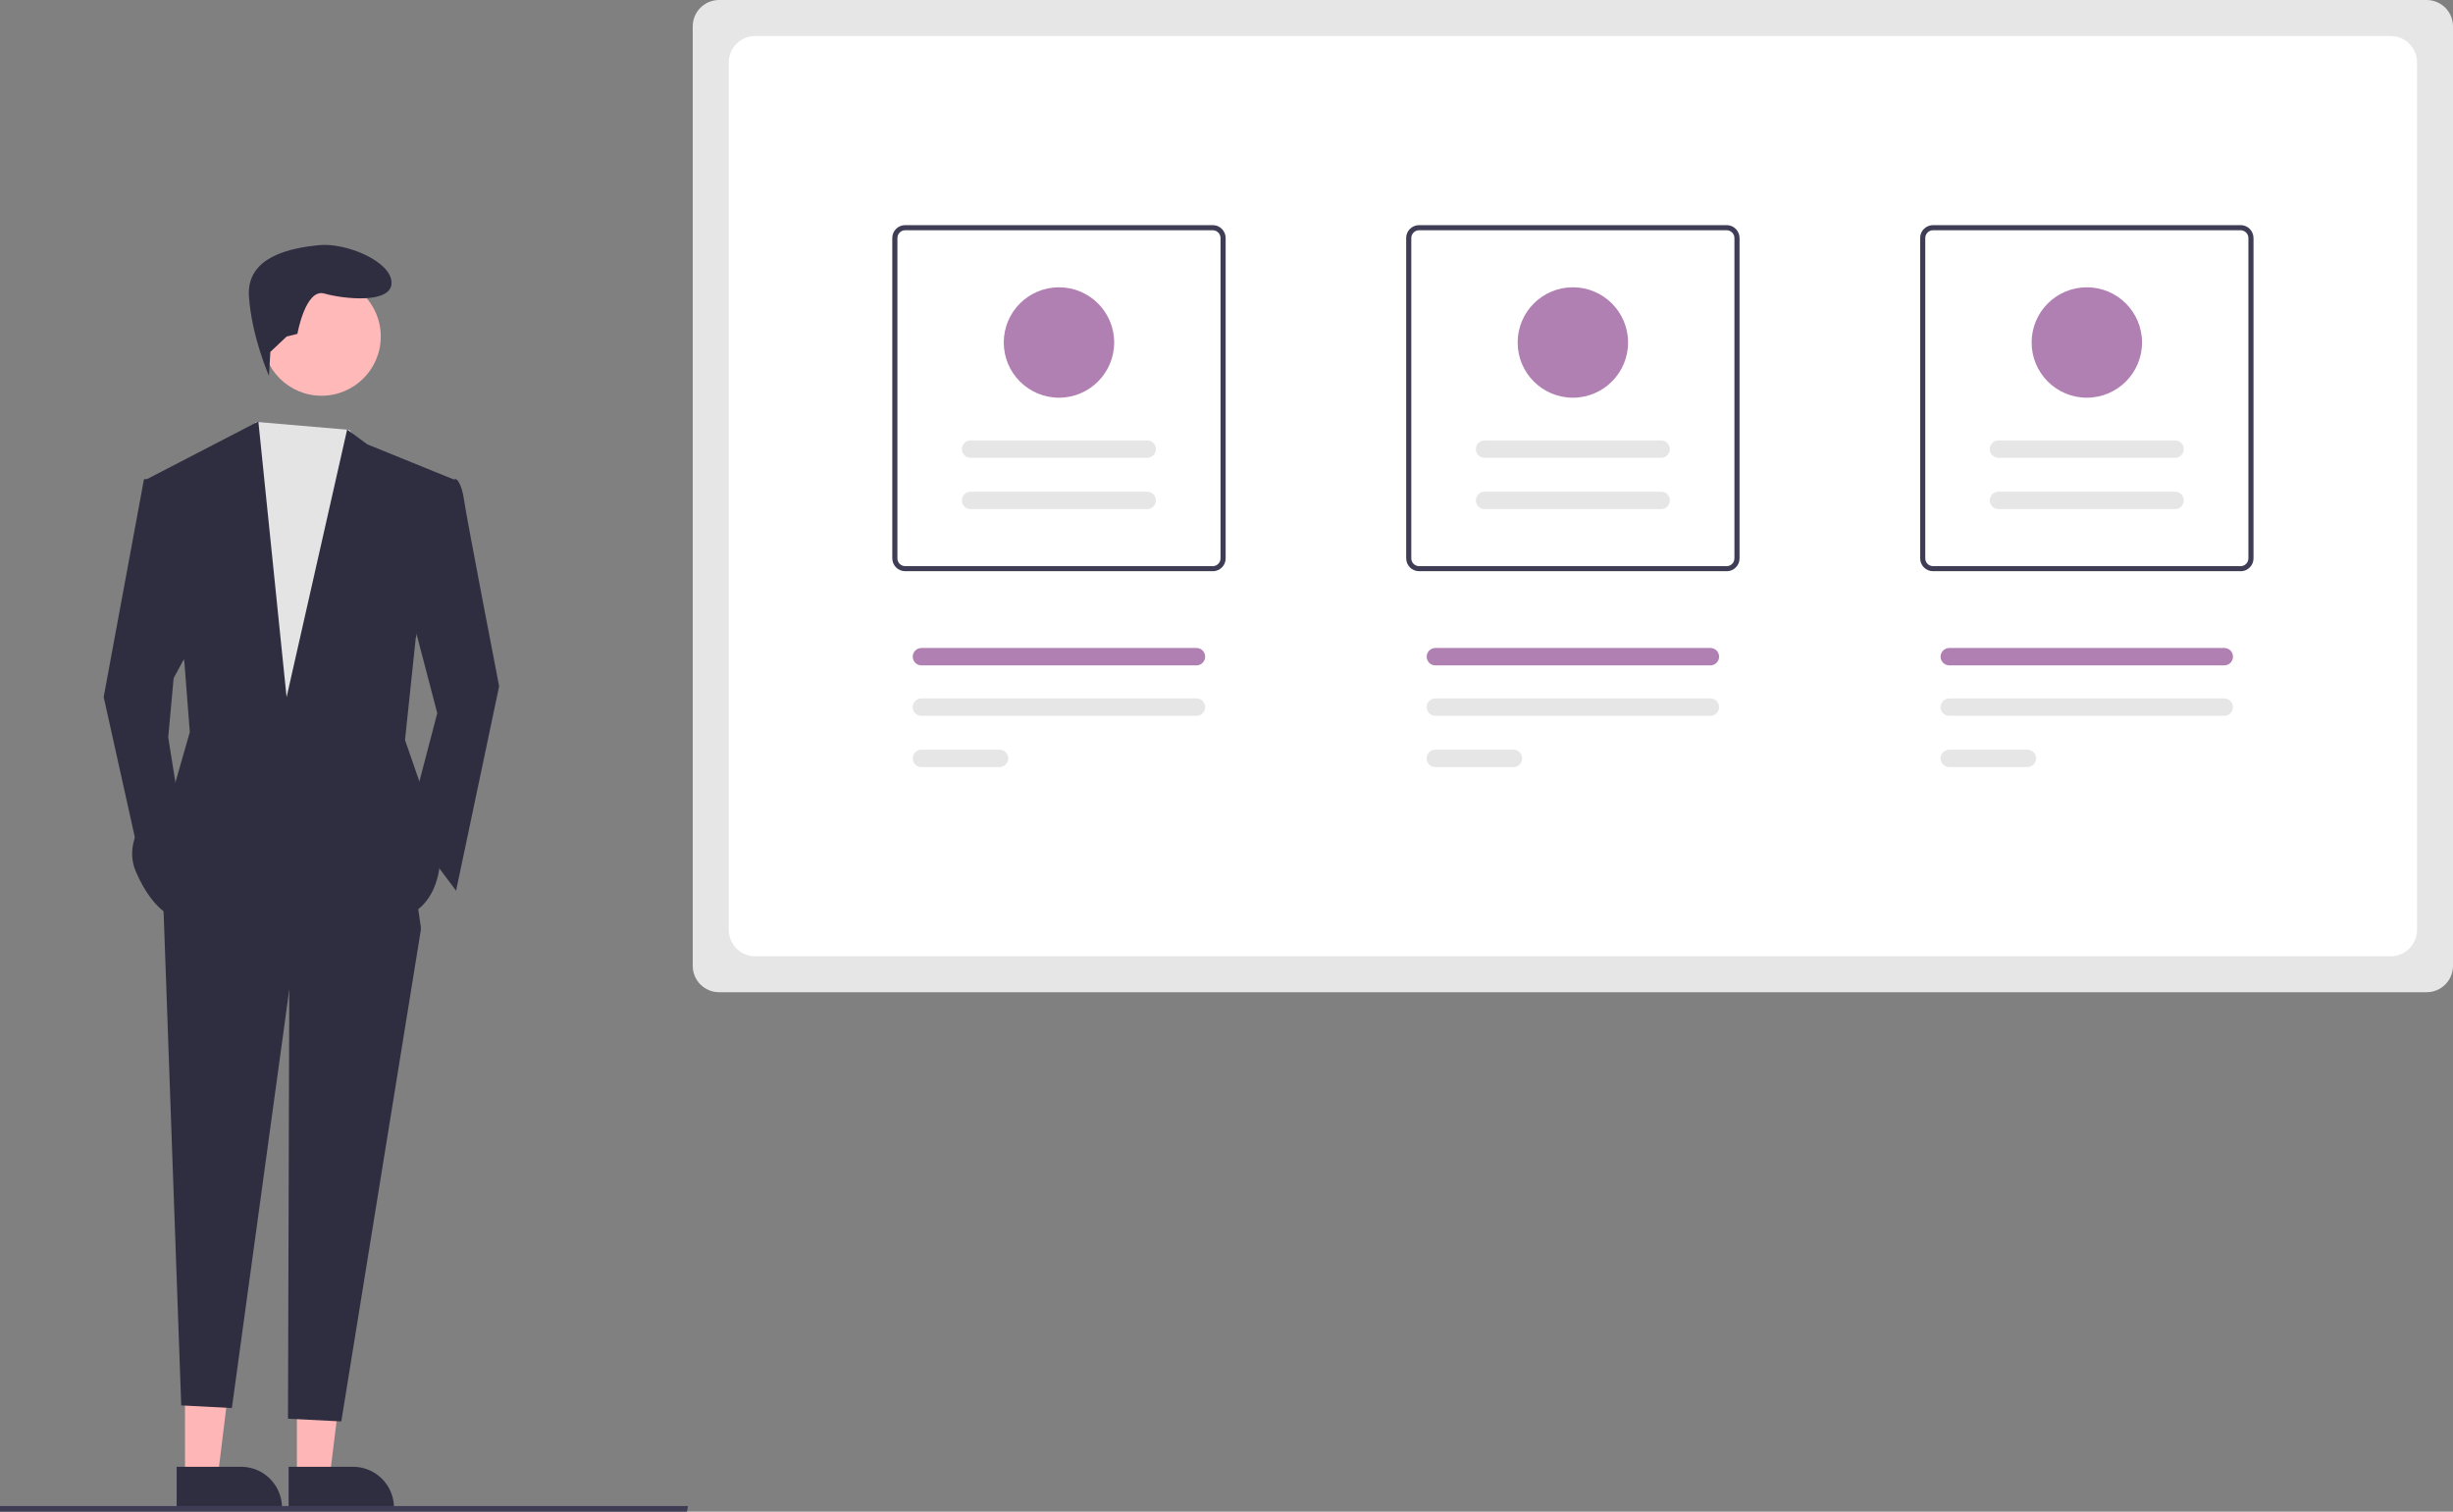 <?xml version="1.0" encoding="UTF-8"?><svg id="_レイヤー_2" xmlns="http://www.w3.org/2000/svg" width="349.22" height="215.21" viewBox="0 0 349.22 215.21"><rect x="0" y="0" width="349.22" height="215.21" fill="#808080" stroke="none"/><defs><style>.cls-1{fill:#e6e6e6;}.cls-2{fill:#fff;}.cls-3{fill:#ffb9b9;}.cls-4{fill:#ffb6b6;}.cls-5{fill:#e4e4e4;}.cls-6{fill:#b180b3;}.cls-7{fill:#3f3d56;}.cls-8{fill:#2f2e41;}</style></defs><g id="_デザイン"><g><path class="cls-1" d="M345.46,141.26H102.38c-2.08,0-3.76-1.68-3.76-3.76V3.76c0-2.08,1.68-3.76,3.76-3.76h243.08c2.08,0,3.76,1.68,3.76,3.76V137.5c0,2.08-1.68,3.76-3.76,3.76Z"/><path class="cls-2" d="M340.33,136.14H107.51c-2.08,0-3.76-1.68-3.76-3.76V8.89c0-2.08,1.68-3.76,3.76-3.76h232.83c2.08,0,3.76,1.68,3.76,3.76v123.49c0,2.08-1.68,3.76-3.76,3.76Z"/><path class="cls-7" d="M172.66,81.32h-43.8c-1.01,0-1.82-.82-1.83-1.83V33.88c0-1.01,.82-1.82,1.83-1.83h43.8c1.01,0,1.82,.82,1.83,1.83v45.62c0,1.01-.82,1.82-1.83,1.83Zm-43.8-48.54c-.6,0-1.09,.49-1.1,1.1v45.62c0,.6,.49,1.09,1.1,1.1h43.8c.6,0,1.09-.49,1.1-1.1V33.88c0-.6-.49-1.09-1.1-1.1h-43.8Z"/><path class="cls-7" d="M245.82,81.32h-43.8c-1.01,0-1.82-.82-1.83-1.83V33.88c0-1.01,.82-1.82,1.83-1.83h43.8c1.01,0,1.82,.82,1.83,1.83v45.62c0,1.01-.82,1.82-1.83,1.83Zm-43.8-48.54c-.6,0-1.09,.49-1.1,1.1v45.62c0,.6,.49,1.09,1.1,1.1h43.8c.6,0,1.09-.49,1.1-1.1V33.88c0-.6-.49-1.09-1.1-1.1h-43.8Z"/><path class="cls-7" d="M318.99,81.32h-43.8c-1.01,0-1.82-.82-1.83-1.83V33.88c0-1.01,.82-1.82,1.83-1.83h43.8c1.01,0,1.82,.82,1.83,1.83v45.62c0,1.01-.82,1.82-1.83,1.83Zm-43.8-48.54c-.6,0-1.09,.49-1.1,1.1v45.62c0,.6,.49,1.09,1.1,1.1h43.8c.6,0,1.09-.49,1.1-1.1V33.88c0-.6-.49-1.09-1.1-1.1h-43.8Z"/><path class="cls-1" d="M142.3,109.21c.68,0,1.24-.55,1.24-1.24s-.55-1.24-1.24-1.24h-11.12c-.68,0-1.24,.55-1.24,1.24,0,.68,.55,1.24,1.24,1.24h11.12Z"/><path class="cls-1" d="M170.33,101.91c.68,0,1.24-.55,1.24-1.24,0-.68-.55-1.24-1.24-1.24h-39.16c-.68,0-1.24,.56-1.24,1.24,0,.68,.55,1.24,1.24,1.24h39.15Z"/><path class="cls-1" d="M215.46,109.21c.68,0,1.24-.56,1.24-1.24,0-.68-.55-1.24-1.24-1.24h-11.12c-.68,0-1.24,.55-1.24,1.24s.55,1.24,1.24,1.24h11.12Z"/><path class="cls-1" d="M243.5,101.91c.68,0,1.24-.56,1.24-1.24,0-.68-.55-1.24-1.24-1.24h-39.15c-.68,0-1.24,.56-1.24,1.24,0,.68,.55,1.24,1.24,1.24h39.15Z"/><path class="cls-1" d="M288.63,109.21c.68,0,1.24-.56,1.24-1.24,0-.68-.55-1.24-1.24-1.24h-11.12c-.68,0-1.24,.55-1.25,1.23,0,.68,.55,1.24,1.23,1.25,0,0,0,0,.01,0h11.12Z"/><path class="cls-1" d="M316.66,101.91c.68,0,1.24-.56,1.24-1.24,0-.68-.55-1.24-1.24-1.24h-39.15c-.68,0-1.24,.55-1.24,1.24,0,.68,.55,1.24,1.24,1.24h39.16Z"/><path class="cls-6" d="M170.33,94.73c.68,0,1.24-.55,1.24-1.24s-.55-1.24-1.24-1.24h-39.15c-.68,0-1.24,.55-1.24,1.24,0,.68,.55,1.24,1.24,1.24h39.15Z"/><path class="cls-6" d="M243.5,94.73c.68,0,1.24-.56,1.24-1.24,0-.68-.55-1.24-1.24-1.24h-39.15c-.68,0-1.24,.55-1.24,1.24s.55,1.24,1.24,1.24h39.15Z"/><path class="cls-6" d="M316.66,94.73c.68,0,1.24-.56,1.24-1.24,0-.68-.55-1.24-1.24-1.24h-39.15c-.68,0-1.24,.56-1.24,1.24,0,.68,.55,1.23,1.23,1.24h39.15Z"/><path class="cls-1" d="M163.32,72.48c.68,0,1.24-.56,1.24-1.24,0-.68-.55-1.24-1.24-1.24h-25.14c-.68,0-1.24,.55-1.24,1.24s.55,1.24,1.24,1.24h25.14Z"/><path class="cls-1" d="M163.32,65.18c.68,0,1.24-.56,1.24-1.24,0-.68-.55-1.24-1.24-1.24h-25.14c-.68,0-1.24,.55-1.24,1.24s.55,1.24,1.24,1.24h25.14Z"/><circle class="cls-6" cx="150.76" cy="48.76" r="7.86"/><path class="cls-1" d="M236.49,72.48c.68,0,1.24-.56,1.24-1.24,0-.68-.55-1.24-1.24-1.24h-25.14c-.68,0-1.24,.56-1.24,1.24,0,.68,.55,1.24,1.24,1.24h25.14Z"/><path class="cls-1" d="M236.49,65.18c.68,0,1.24-.56,1.24-1.24,0-.68-.55-1.24-1.24-1.24h-25.14c-.68,0-1.24,.56-1.24,1.24,0,.68,.55,1.24,1.24,1.24h25.14Z"/><circle class="cls-6" cx="223.92" cy="48.76" r="7.86"/><path class="cls-1" d="M309.65,72.48c.68,0,1.24-.55,1.24-1.24,0-.68-.55-1.24-1.24-1.24h-25.14c-.68,0-1.24,.56-1.24,1.24,0,.68,.55,1.24,1.24,1.24h25.14Z"/><path class="cls-1" d="M309.65,65.18c.68,0,1.24-.55,1.24-1.24,0-.68-.55-1.24-1.24-1.24h-25.14c-.68,0-1.24,.56-1.24,1.24,0,.68,.55,1.24,1.24,1.24h25.14Z"/><circle class="cls-6" cx="297.09" cy="48.76" r="7.86"/><polygon class="cls-4" points="26.34 210.34 30.99 210.34 33.2 192.39 26.33 192.4 26.34 210.34"/><path class="cls-8" d="M25.15,208.82h9.16s0,0,0,0c3.22,0,5.84,2.61,5.84,5.84v.19h-15s0-6.03,0-6.03Z"/><polygon class="cls-4" points="42.27 210.34 46.93 210.34 49.14 192.39 42.27 192.4 42.27 210.34"/><path class="cls-8" d="M41.09,208.82h9.16s0,0,0,0c3.22,0,5.84,2.61,5.84,5.84v.19h-15s0-6.03,0-6.03Z"/><polygon class="cls-8" points="59.95 132.17 48.59 202.36 41 201.98 41.19 137.53 59.95 132.17"/><path class="cls-8" d="M29.31,110.72l27.57,.38,3.06,21.06-18.77,8.81-8.16,59.49-7.21-.38-2.63-73.66,6.13-15.7Z"/><circle class="cls-3" cx="45.78" cy="47.91" r="8.43"/><polygon class="cls-5" points="49.72 61.2 54.59 67.44 52.29 115.32 34.29 114.93 31.23 73.19 35.06 62.47 36.44 60.06 49.72 61.2"/><path class="cls-8" d="M58.04,85.44l4.21,16.09-4.21,16.09,6.89,9.19,6.13-29.11s-4.6-23.74-4.98-26.43-1.15-3.06-1.15-3.06l-3.06,.38-3.83,16.85Z"/><polygon class="cls-8" points="27.4 91.57 24.72 96.55 23.95 104.98 25.48 114.55 20.12 123.36 14.76 99.23 20.5 68.21 22.8 68.21 27.4 91.57"/><path class="cls-8" d="M38.49,50.1l-.2,3.41s-2.47-5.59-2.85-11.33c-.38-5.74,6.13-6.89,9.96-7.28s10.34,2.3,10.34,5.36-6.89,2.3-9.57,1.53-3.83,5.74-3.83,5.74l-1.53,.38-2.31,2.18Z"/><path class="cls-8" d="M59.19,90.81l-1.53,14.55,3.06,8.81,1.91,8.43s0,8.04-7.66,8.43c-7.66,.38-29.87-.38-29.87-.38,0,0-3.06-.38-5.74-6.51-2.68-6.13,5.36-11.87,5.36-11.87l2.3-8.04-.77-9.96-5.36-26.04,15.89-8.23,4.02,39.26,8.62-38.11,2.87,2.11,12.26,4.98-5.36,22.6Z"/><polygon class="cls-7" points="97.8 215.21 0 215.21 0 214.41 97.95 214.41 97.8 215.21"/></g></g></svg>